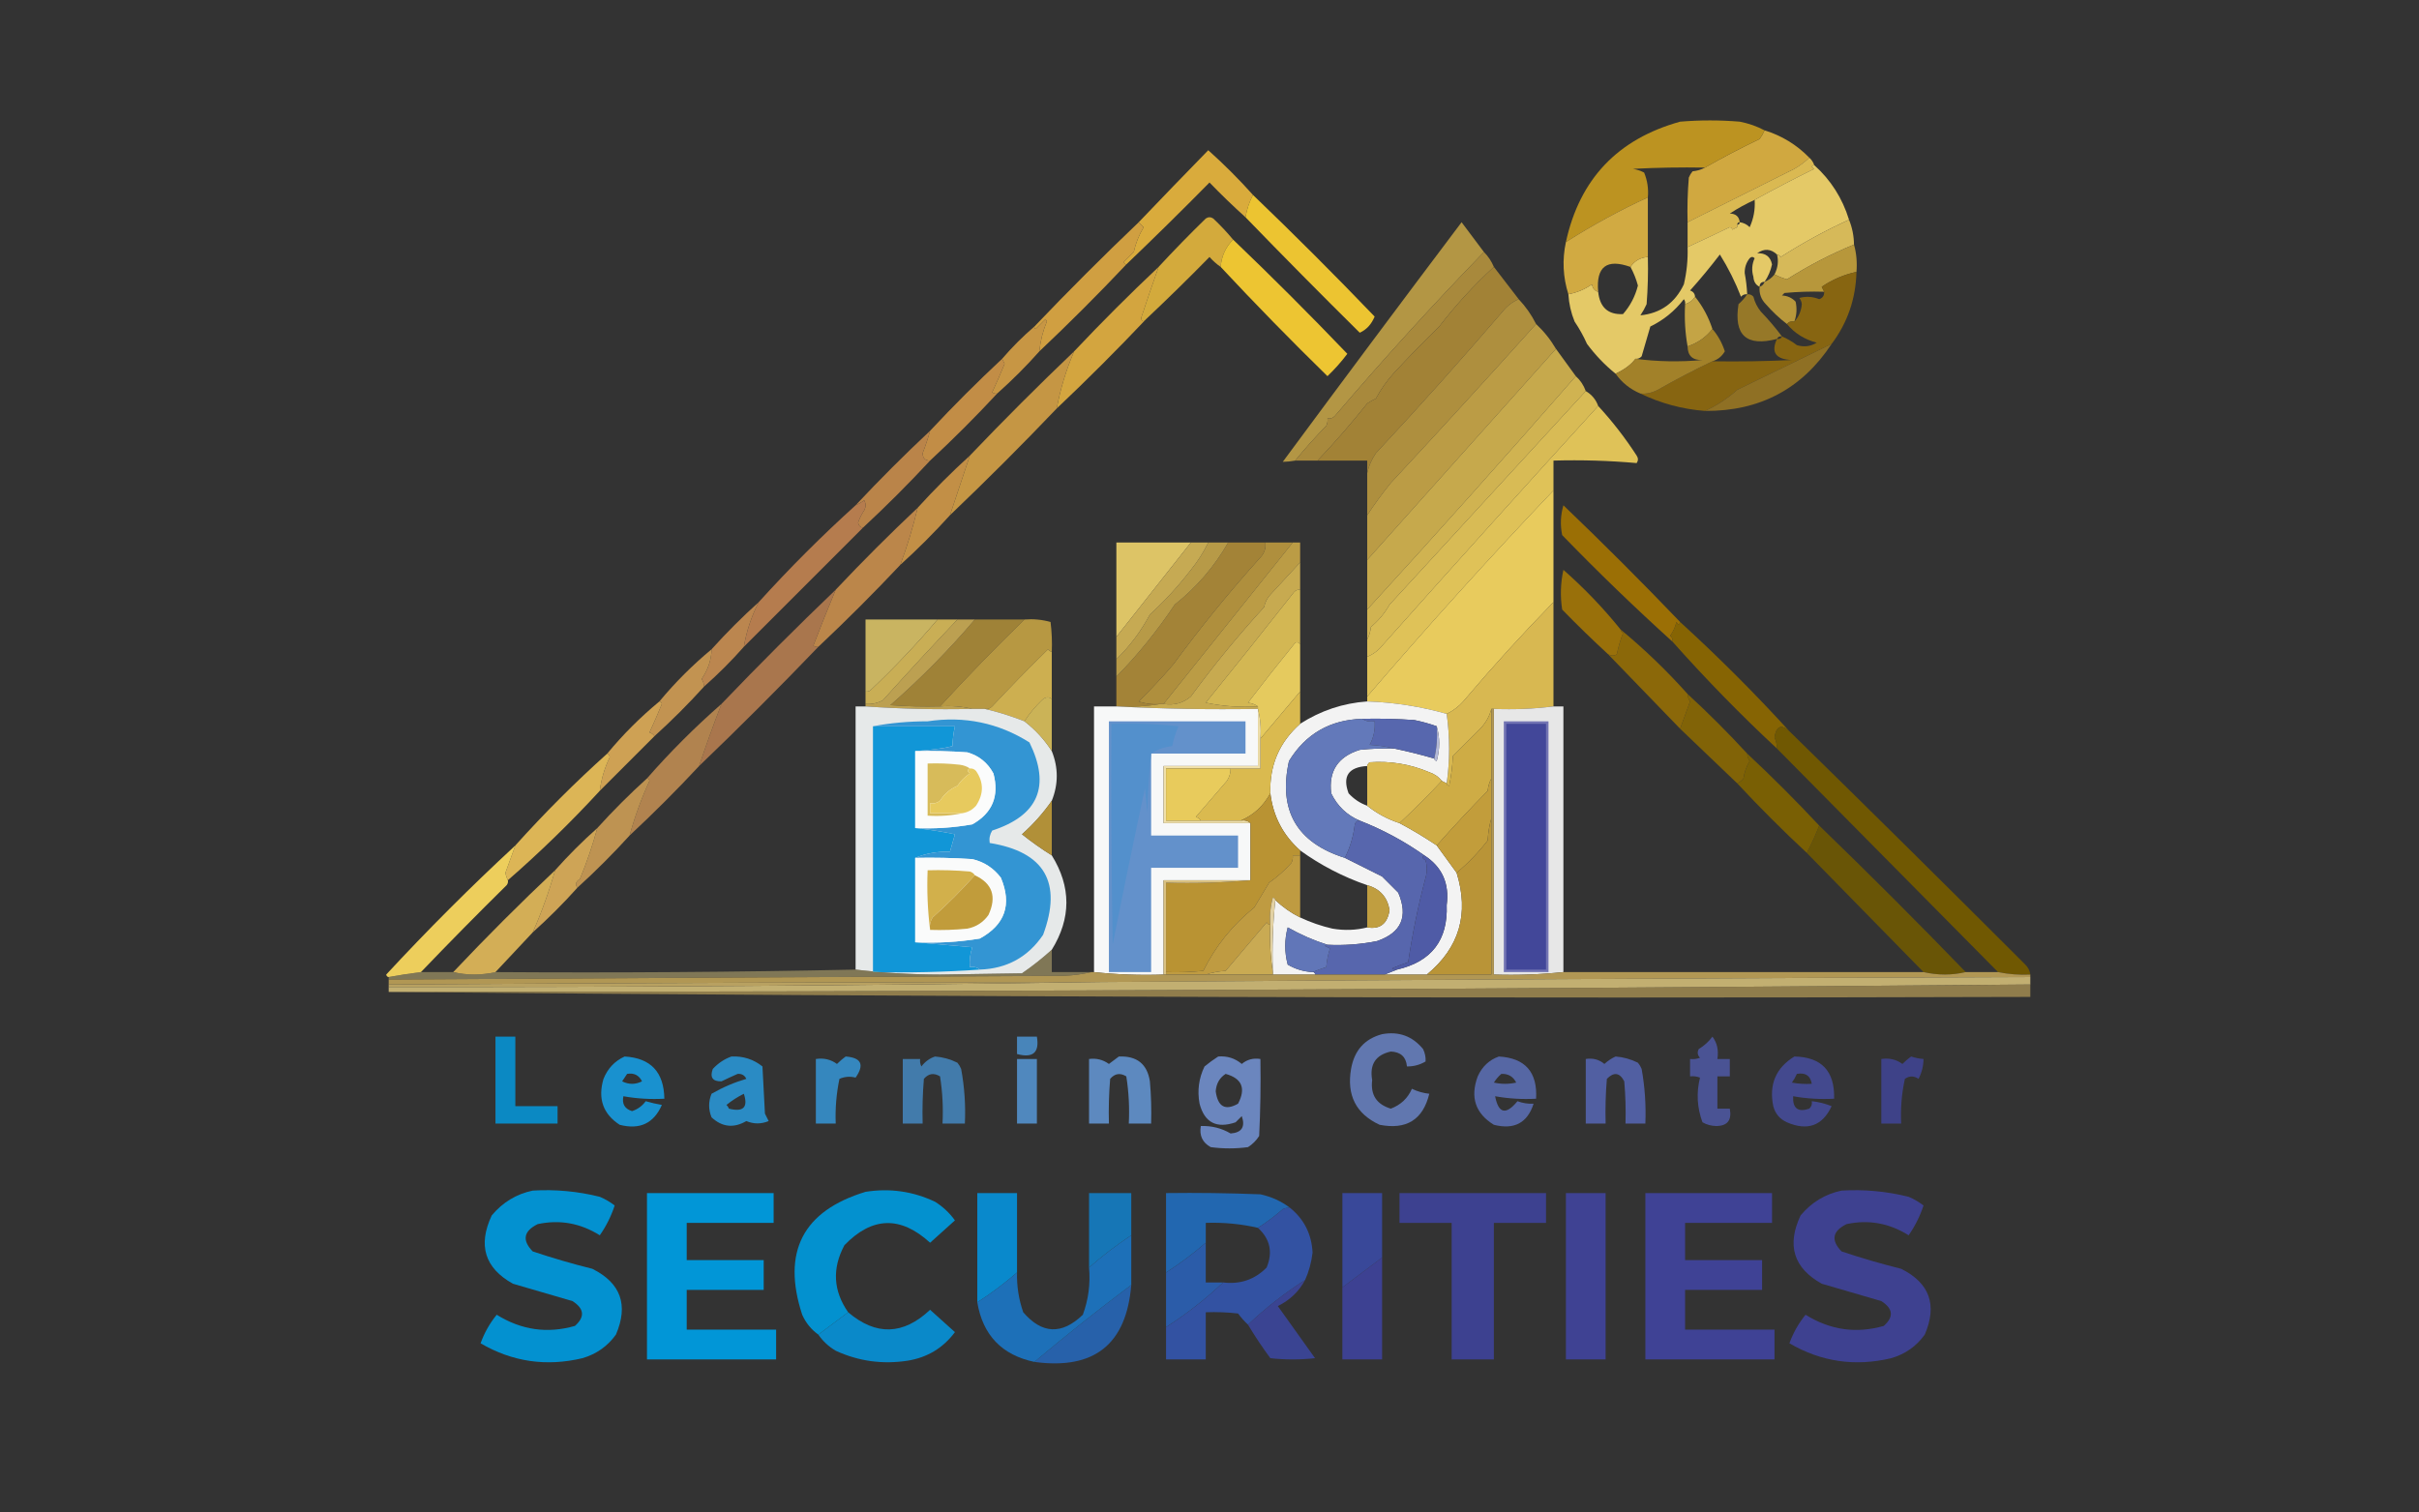 <svg xmlns="http://www.w3.org/2000/svg" xmlns:xlink="http://www.w3.org/1999/xlink" width="974px" height="609px" style="shape-rendering:geometricPrecision; text-rendering:geometricPrecision; image-rendering:optimizeQuality; fill-rule:evenodd; clip-rule:evenodd"><rect width="100%" height="100%" fill="#333333" stroke="none"/><g><path style="opacity:1" fill="#d0a840" d="M 710.5,52.5 C 717.429,54.632 723.429,58.298 728.5,63.5C 726.747,65.222 724.747,66.722 722.5,68C 708.114,75.193 693.78,82.36 679.5,89.5C 679.334,83.491 679.501,77.491 680,71.5C 680.374,70.584 680.874,69.75 681.5,69C 683.382,68.802 685.048,68.302 686.5,67.5C 693.677,63.411 701.011,59.578 708.5,56C 709.305,54.887 709.972,53.721 710.5,52.5 Z"></path></g><g><path style="opacity:0.991" fill="#dcba53" d="M 728.5,63.5 C 729.401,64.29 730.068,65.29 730.5,66.5C 729.262,66.81 729.262,67.31 730.5,68C 722.35,72.009 714.35,76.176 706.5,80.5C 703.033,82.067 699.7,83.9 696.5,86C 698.91,86.057 700.244,87.224 700.5,89.5C 699.833,89.5 699.5,89.833 699.5,90.5C 699.5,90.833 699.5,91.167 699.5,91.5C 698.833,91.833 698.167,92.167 697.5,92.5C 697.44,91.957 697.107,91.624 696.5,91.5C 690.797,94.232 685.13,96.899 679.5,99.5C 679.5,96.167 679.5,92.833 679.5,89.5C 693.78,82.36 708.114,75.193 722.5,68C 724.747,66.722 726.747,65.222 728.5,63.5 Z"></path></g><g><path style="opacity:0.987" fill="#bd9421" d="M 710.5,52.5 C 709.972,53.721 709.305,54.887 708.5,56C 701.011,59.578 693.677,63.411 686.5,67.5C 676.828,67.334 667.161,67.5 657.5,68C 659.101,68.273 660.601,68.773 662,69.5C 663.316,72.688 663.816,76.022 663.5,79.5C 652.102,84.746 641.102,90.746 630.5,97.5C 636.015,72.149 651.348,55.983 676.5,49C 684.5,48.333 692.5,48.333 700.5,49C 704.109,49.701 707.442,50.868 710.5,52.5 Z"></path></g><g><path style="opacity:0.987" fill="#e6ca67" d="M 730.5,66.5 C 737.172,72.5 741.839,79.834 744.5,88.5C 734.928,92.867 725.762,97.867 717,103.5C 716.617,102.944 716.117,102.611 715.5,102.5C 713.004,100.171 710.337,100.004 707.5,102C 710.87,101.837 712.87,103.337 713.5,106.5C 712.943,109.046 711.943,111.379 710.5,113.5C 709.167,113.5 708.5,114.167 708.5,115.5C 706.955,114.77 706.122,113.437 706,111.5C 705.231,108.901 705.398,106.401 706.5,104C 705.833,103.333 705.167,103.333 704.5,104C 703.106,105.739 702.439,107.739 702.5,110C 703.031,112.817 703.364,115.65 703.5,118.5C 702.504,118.414 701.671,118.748 701,119.5C 698.715,113.596 695.881,107.929 692.5,102.5C 688.718,107.454 684.718,112.288 680.5,117C 681.756,117.417 682.423,118.25 682.5,119.5C 681.564,120.974 680.23,121.974 678.5,122.5C 678.631,121.761 678.464,121.094 678,120.5C 674.365,125.233 669.865,128.9 664.5,131.5C 663.335,135.494 662.168,139.494 661,143.5C 660.329,144.252 659.496,144.586 658.5,144.5C 656.812,146.801 654.145,148.801 650.5,150.5C 646.197,147.029 642.364,143.029 639,138.5C 637.601,135.371 635.935,132.371 634,129.5C 632.56,125.959 631.726,122.292 631.5,118.5C 634.979,117.841 638.145,116.508 641,114.5C 641.236,116.119 642.069,117.119 643.5,117.5C 644.149,123.784 647.482,126.784 653.5,126.5C 656.415,123.171 658.415,119.338 659.5,115C 658.786,112.352 657.786,109.852 656.5,107.5C 658.121,105.058 660.454,103.725 663.5,103.5C 663.666,109.842 663.5,116.175 663,122.5C 662.293,124.081 661.46,125.581 660.5,127C 668.628,126.175 674.462,122.008 678,114.5C 679.16,109.566 679.66,104.566 679.5,99.5C 685.13,96.899 690.797,94.232 696.5,91.5C 697.107,91.624 697.44,91.957 697.5,92.5C 697.5,93.167 697.5,93.833 697.5,94.5C 698.906,94.027 699.573,93.027 699.5,91.5C 699.5,91.167 699.5,90.833 699.5,90.5C 700.167,90.5 700.5,90.167 700.5,89.5C 702.044,89.703 703.378,90.37 704.5,91.5C 706.094,88.014 706.76,84.348 706.5,80.5C 714.35,76.176 722.35,72.009 730.5,68C 729.262,67.31 729.262,66.81 730.5,66.5 Z M 699.5,91.5 C 699.573,93.027 698.906,94.027 697.5,94.5C 697.5,93.833 697.5,93.167 697.5,92.5C 698.167,92.167 698.833,91.833 699.5,91.5 Z"></path></g><g><path style="opacity:0.991" fill="#dbac3d" d="M 504.5,78.5 C 503.054,81.254 502.054,84.254 501.5,87.5C 496.535,83.037 491.702,78.37 487,73.5C 475.911,84.757 464.745,95.757 453.5,106.5C 452.957,106.44 452.624,106.107 452.5,105.5C 453.833,104.167 455.167,102.833 456.5,101.5C 457.274,97.951 458.607,94.618 460.5,91.5C 459.757,90.818 459.091,90.151 458.5,89.5C 467.713,79.856 477.046,70.19 486.5,60.5C 492.881,66.215 498.881,72.215 504.5,78.5 Z"></path></g><g><path style="opacity:0.929" fill="#dfb23d" d="M 496.5,96.5 C 493.512,99.481 491.846,103.148 491.5,107.5C 489.871,106.375 488.371,105.041 487,103.5C 478.605,112.063 470.105,120.396 461.5,128.5C 460.35,129.85 459.683,129.684 459.5,128C 461.759,121.124 464.093,114.29 466.5,107.5C 472.631,100.869 478.964,94.368 485.5,88C 486.5,87.333 487.5,87.333 488.5,88C 491.371,90.703 494.038,93.536 496.5,96.5 Z"></path></g><g><path style="opacity:0.999" fill="#ecc431" d="M 504.5,78.5 C 521.173,94.506 537.506,110.839 553.5,127.5C 552.185,130.638 550.185,132.804 547.5,134C 531.965,118.632 516.632,103.132 501.5,87.5C 502.054,84.254 503.054,81.254 504.5,78.5 Z"></path></g><g><path style="opacity:1" fill="#d6b959" d="M 744.5,88.5 C 745.793,91.679 746.46,95.012 746.5,98.5C 737.082,102.375 728.082,107.042 719.5,112.5C 717.664,111.972 715.997,111.306 714.5,110.5C 715.859,107.806 716.192,105.139 715.5,102.5C 716.117,102.611 716.617,102.944 717,103.5C 725.762,97.867 734.928,92.867 744.5,88.5 Z"></path></g><g><path style="opacity:0.997" fill="#b39644" d="M 597.5,101.5 C 576.795,122.871 556.795,144.871 537.5,167.5C 536.675,168.386 535.675,168.719 534.5,168.5C 534.649,169.552 534.483,170.552 534,171.5C 529.589,176.021 525.422,180.687 521.5,185.5C 519.774,185.815 518.107,185.981 516.5,186C 540.412,153.633 564.412,121.466 588.5,89.5C 591.524,93.519 594.524,97.519 597.5,101.5 Z"></path></g><g><path style="opacity:1" fill="#d1aa42" d="M 663.5,79.5 C 663.5,87.5 663.5,95.5 663.5,103.5C 660.454,103.725 658.121,105.058 656.5,107.5C 646.924,104.079 642.591,107.412 643.5,117.5C 642.069,117.119 641.236,116.119 641,114.5C 638.145,116.508 634.979,117.841 631.5,118.5C 629.318,111.612 628.985,104.612 630.5,97.5C 641.102,90.746 652.102,84.746 663.5,79.5 Z"></path></g><g><path style="opacity:0.981" fill="#b9993b" d="M 746.5,98.5 C 747.482,101.962 747.815,105.629 747.5,109.5C 742.439,110.597 737.773,112.597 733.5,115.5C 733.863,116.183 734.196,116.85 734.5,117.5C 729.156,117.334 723.823,117.501 718.5,118C 718.167,118.333 717.833,118.667 717.5,119C 719.727,119.121 721.56,119.954 723,121.5C 723.602,124.221 723.435,126.887 722.5,129.5C 721.209,129.263 720.209,129.596 719.5,130.5C 716.471,128.185 713.638,125.519 711,122.5C 709.097,120.559 708.264,118.226 708.5,115.5C 709.5,115.167 710.167,114.5 710.5,113.5C 712.141,112.853 713.474,111.853 714.5,110.5C 715.997,111.306 717.664,111.972 719.5,112.5C 728.082,107.042 737.082,102.375 746.5,98.5 Z"></path></g><g><path style="opacity:0.997" fill="#a8893c" d="M 597.5,101.5 C 599.218,103.223 600.551,105.223 601.5,107.5C 593.508,114.828 586.175,122.828 579.5,131.5C 573.19,137.644 567.023,143.977 561,150.5C 558.277,153.557 555.944,156.89 554,160.5C 552.795,161.071 551.628,161.738 550.5,162.5C 544.108,170.548 537.441,178.215 530.5,185.5C 527.5,185.5 524.5,185.5 521.5,185.5C 525.422,180.687 529.589,176.021 534,171.5C 534.483,170.552 534.649,169.552 534.5,168.5C 535.675,168.719 536.675,168.386 537.5,167.5C 556.795,144.871 576.795,122.871 597.5,101.5 Z"></path></g><g><path style="opacity:0.994" fill="#d1a042" d="M 458.5,89.5 C 459.091,90.151 459.757,90.818 460.5,91.5C 458.607,94.618 457.274,97.951 456.5,101.5C 455.167,102.833 453.833,104.167 452.5,105.5C 452.624,106.107 452.957,106.44 453.5,106.5C 442.167,118.5 430.5,130.167 418.5,141.5C 418.895,137.368 419.895,133.368 421.5,129.5C 421.333,129.167 421.167,128.833 421,128.5C 419.667,129.833 418.333,131.167 417,132.5C 416.601,132.272 416.435,131.938 416.5,131.5C 430.167,117.167 444.167,103.167 458.5,89.5 Z"></path></g><g><path style="opacity:0.97" fill="#d8a940" d="M 466.5,107.5 C 464.093,114.29 461.759,121.124 459.5,128C 459.683,129.684 460.35,129.85 461.5,128.5C 449.854,140.812 437.854,152.812 425.5,164.5C 426.994,156.529 429.327,148.863 432.5,141.5C 443.5,129.833 454.833,118.5 466.5,107.5 Z"></path></g><g><path style="opacity:0.996" fill="#a38337" d="M 601.5,107.5 C 604.802,111.809 608.136,116.143 611.5,120.5C 608.937,121.592 606.77,123.258 605,125.5C 588.128,145.143 571.128,164.143 554,182.5C 552.281,185.025 551.114,187.692 550.5,190.5C 550.5,188.833 550.5,187.167 550.5,185.5C 543.833,185.5 537.167,185.5 530.5,185.5C 537.441,178.215 544.108,170.548 550.5,162.5C 551.628,161.738 552.795,161.071 554,160.5C 555.944,156.89 558.277,153.557 561,150.5C 567.023,143.977 573.19,137.644 579.5,131.5C 586.175,122.828 593.508,114.828 601.5,107.5 Z"></path></g><g><path style="opacity:0.995" fill="#eec633" d="M 496.5,96.5 C 512.129,111.462 527.462,126.796 542.5,142.5C 540.058,145.729 537.392,148.729 534.5,151.5C 519.81,137.144 505.477,122.477 491.5,107.5C 491.846,103.148 493.512,99.481 496.5,96.5 Z"></path></g><g><path style="opacity:0.988" fill="#af903e" d="M 611.5,120.5 C 614.323,123.475 616.656,126.808 618.5,130.5C 599.32,151.86 579.82,173.193 560,194.5C 556.555,198.756 553.388,203.09 550.5,207.5C 550.5,201.833 550.5,196.167 550.5,190.5C 551.114,187.692 552.281,185.025 554,182.5C 571.128,164.143 588.128,145.143 605,125.5C 606.77,123.258 608.937,121.592 611.5,120.5 Z"></path></g><g><path style="opacity:0.99" fill="#c99745" d="M 418.5,141.5 C 413.194,147.473 407.527,153.14 401.5,158.5C 400.761,158.631 400.094,158.464 399.5,158C 401.26,154.225 402.927,150.392 404.5,146.5C 404.137,145.817 403.804,145.15 403.5,144.5C 407.548,139.785 411.881,135.452 416.5,131.5C 416.435,131.938 416.601,132.272 417,132.5C 418.333,131.167 419.667,129.833 421,128.5C 421.167,128.833 421.333,129.167 421.5,129.5C 419.895,133.368 418.895,137.368 418.5,141.5 Z"></path></g><g><path style="opacity:0.854" fill="#a78427" d="M 703.5,118.5 C 704.496,118.414 705.329,118.748 706,119.5C 706.561,121.725 707.561,123.725 709,125.5C 712.086,128.71 714.92,132.043 717.5,135.5C 716.508,135.328 715.842,135.662 715.5,136.5C 703.202,139.702 698.036,135.035 700,122.5C 701.376,121.295 702.542,119.962 703.5,118.5 Z"></path></g><g><path style="opacity:1" fill="#c4a445" d="M 682.5,119.5 C 685.593,123.347 687.926,127.68 689.5,132.5C 686.913,135.802 683.58,138.136 679.5,139.5C 678.511,134.025 678.178,128.358 678.5,122.5C 680.23,121.974 681.564,120.974 682.5,119.5 Z"></path></g><g><path style="opacity:0.988" fill="#bc9d45" d="M 618.5,130.5 C 621.636,133.429 624.303,136.762 626.5,140.5C 601.26,168.75 575.927,197.083 550.5,225.5C 550.5,219.5 550.5,213.5 550.5,207.5C 553.388,203.09 556.555,198.756 560,194.5C 579.82,173.193 599.32,151.86 618.5,130.5 Z"></path></g><g><path style="opacity:0.931" fill="#8e690f" d="M 747.5,109.5 C 747.213,120.369 743.879,130.035 737.5,138.5C 724.902,144.663 712.236,150.83 699.5,157C 695.465,160.581 691.131,163.415 686.5,165.5C 677.379,164.792 668.712,162.459 660.5,158.5C 662.785,158.725 665.118,158.225 667.5,157C 674.703,152.899 682.036,149.066 689.5,145.5C 700.172,145.667 710.839,145.5 721.5,145C 714.981,144.716 712.981,141.883 715.5,136.5C 716.492,136.672 717.158,136.338 717.5,135.5C 719.609,136.391 721.609,137.558 723.5,139C 726.379,139.874 729.045,139.54 731.5,138C 726.634,136.741 722.634,134.241 719.5,130.5C 720.209,129.596 721.209,129.263 722.5,129.5C 724.239,127.625 725.239,125.292 725.5,122.5C 725.392,121.558 725.059,120.725 724.5,120C 727.23,119.272 729.897,119.438 732.5,120.5C 733.919,119.995 734.585,118.995 734.5,117.5C 734.196,116.85 733.863,116.183 733.5,115.5C 737.773,112.597 742.439,110.597 747.5,109.5 Z"></path></g><g><path style="opacity:0.942" fill="#a98629" d="M 689.5,132.5 C 691.713,135.082 693.38,138.082 694.5,141.5C 693.293,143.541 691.626,144.874 689.5,145.5C 682.036,149.066 674.703,152.899 667.5,157C 665.118,158.225 662.785,158.725 660.5,158.5C 656.397,156.784 653.064,154.117 650.5,150.5C 654.145,148.801 656.812,146.801 658.5,144.5C 667.324,145.657 676.324,145.824 685.5,145C 681.534,145.143 679.534,143.309 679.5,139.5C 683.58,138.136 686.913,135.802 689.5,132.5 Z"></path></g><g><path style="opacity:0.986" fill="#c8aa4c" d="M 626.5,140.5 C 629.106,144.122 631.772,147.788 634.5,151.5C 606.917,183.09 578.917,214.423 550.5,245.5C 550.5,238.833 550.5,232.167 550.5,225.5C 575.927,197.083 601.26,168.75 626.5,140.5 Z"></path></g><g><path style="opacity:0.907" fill="#987623" d="M 737.5,138.5 C 725.545,156.648 708.545,165.648 686.5,165.5C 691.131,163.415 695.465,160.581 699.5,157C 712.236,150.83 724.902,144.663 737.5,138.5 Z"></path></g><g><path style="opacity:0.999" fill="#d0b351" d="M 634.5,151.5 C 636.326,153.147 637.66,155.147 638.5,157.5C 612.143,186.188 585.81,214.855 559.5,243.5C 557.565,246.938 555.065,249.938 552,252.5C 551.802,254.382 551.302,256.048 550.5,257.5C 550.5,253.5 550.5,249.5 550.5,245.5C 578.917,214.423 606.917,183.09 634.5,151.5 Z"></path></g><g><path style="opacity:0.991" fill="#c38e47" d="M 403.5,144.5 C 403.804,145.15 404.137,145.817 404.5,146.5C 402.927,150.392 401.26,154.225 399.5,158C 400.094,158.464 400.761,158.631 401.5,158.5C 392.86,167.806 383.86,176.806 374.5,185.5C 372.516,185.516 371.516,184.516 371.5,182.5C 372.658,179.524 373.658,176.524 374.5,173.5C 383.887,163.446 393.554,153.779 403.5,144.5 Z"></path></g><g><path style="opacity:0.999" fill="#d8bb55" d="M 638.5,157.5 C 640.914,158.911 642.581,160.911 643.5,163.5C 614.445,195.384 585.612,227.384 557,259.5C 555.223,261.79 553.056,263.457 550.5,264.5C 550.5,262.167 550.5,259.833 550.5,257.5C 551.302,256.048 551.802,254.382 552,252.5C 555.065,249.938 557.565,246.938 559.5,243.5C 585.81,214.855 612.143,186.188 638.5,157.5 Z"></path></g><g><path style="opacity:0.946" fill="#cd9b45" d="M 432.5,141.5 C 429.327,148.863 426.994,156.529 425.5,164.5C 411.5,179.167 397.167,193.5 382.5,207.5C 385.133,199.55 387.799,191.55 390.5,183.5C 404.14,169.194 418.14,155.194 432.5,141.5 Z"></path></g><g><path style="opacity:0.99" fill="#bc854a" d="M 374.5,173.5 C 373.658,176.524 372.658,179.524 371.5,182.5C 371.516,184.516 372.516,185.516 374.5,185.5C 365.833,194.833 356.833,203.833 347.5,212.5C 346.414,212.38 345.747,211.713 345.5,210.5C 346.091,208.734 346.924,207.067 348,205.5C 348.667,204.167 348.667,202.833 348,201.5C 346.887,202.305 345.721,202.972 344.5,203.5C 354.14,193.194 364.14,183.194 374.5,173.5 Z"></path></g><g><path style="opacity:0.97" fill="#c79247" d="M 390.5,183.5 C 387.799,191.55 385.133,199.55 382.5,207.5C 376.14,214.527 369.473,221.194 362.5,227.5C 365.296,219.983 367.63,212.317 369.5,204.5C 376.167,197.167 383.167,190.167 390.5,183.5 Z"></path></g><g><path style="opacity:0.992" fill="#e0c359" d="M 643.5,163.5 C 649.244,169.741 654.411,176.408 659,183.5C 659.667,184.5 659.667,185.5 659,186.5C 647.915,185.513 636.748,185.179 625.5,185.5C 625.5,189.5 625.5,193.5 625.5,197.5C 599.789,224.543 574.789,252.21 550.5,280.5C 550.5,275.167 550.5,269.833 550.5,264.5C 553.056,263.457 555.223,261.79 557,259.5C 585.612,227.384 614.445,195.384 643.5,163.5 Z"></path></g><g><path style="opacity:0.989" fill="#eacd5e" d="M 625.5,197.5 C 625.5,212.5 625.5,227.5 625.5,242.5C 613.207,255.089 601.374,268.089 590,281.5C 587.894,284.118 585.394,286.118 582.5,287.5C 572.003,284.528 561.336,282.861 550.5,282.5C 550.5,281.833 550.5,281.167 550.5,280.5C 574.789,252.21 599.789,224.543 625.5,197.5 Z"></path></g><g><path style="opacity:0.975" fill="#e1c868" d="M 479.5,218.5 C 469.509,231.136 459.509,243.803 449.5,256.5C 449.5,243.833 449.5,231.167 449.5,218.5C 459.5,218.5 469.5,218.5 479.5,218.5 Z"></path></g><g><path style="opacity:0.994" fill="#a48438" d="M 494.5,218.5 C 499.5,218.5 504.5,218.5 509.5,218.5C 509.753,220.827 509.086,222.827 507.5,224.5C 495.136,238.204 483.47,252.537 472.5,267.5C 468.065,272.691 463.399,277.691 458.5,282.5C 461.428,283.484 464.428,283.817 467.5,283.5C 461.69,284.49 455.69,284.823 449.5,284.5C 449.5,280.5 449.5,276.5 449.5,272.5C 458.227,263.601 466.06,253.935 473,243.5C 481.812,236.526 488.979,228.192 494.5,218.5 Z"></path></g><g><path style="opacity:0.994" fill="#b0903e" d="M 509.5,218.5 C 513.167,218.5 516.833,218.5 520.5,218.5C 503.167,240.167 485.833,261.833 468.5,283.5C 468.167,283.5 467.833,283.5 467.5,283.5C 464.428,283.817 461.428,283.484 458.5,282.5C 463.399,277.691 468.065,272.691 472.5,267.5C 483.47,252.537 495.136,238.204 507.5,224.5C 509.086,222.827 509.753,220.827 509.5,218.5 Z"></path></g><g><path style="opacity:0.988" fill="#bc9d45" d="M 520.5,218.5 C 521.5,218.5 522.5,218.5 523.5,218.5C 523.5,221.167 523.5,223.833 523.5,226.5C 519.873,230.398 515.873,234.731 511.5,239.5C 510.194,240.912 509.36,242.579 509,244.5C 498.557,255.901 488.724,267.901 479.5,280.5C 476.387,283.192 472.721,284.192 468.5,283.5C 485.833,261.833 503.167,240.167 520.5,218.5 Z"></path></g><g><path style="opacity:0.975" fill="#bf884b" d="M 369.5,204.5 C 367.63,212.317 365.296,219.983 362.5,227.5C 351.806,238.86 340.806,249.86 329.5,260.5C 328.761,260.631 328.094,260.464 327.5,260C 330.413,252.419 333.413,244.919 336.5,237.5C 347.15,226.183 358.15,215.183 369.5,204.5 Z"></path></g><g><path style="opacity:0.997" fill="#b57c4e" d="M 347.5,212.5 C 331.5,228.5 315.5,244.5 299.5,260.5C 300.59,254.114 302.59,248.114 305.5,242.5C 317.876,228.825 330.876,215.825 344.5,203.5C 345.721,202.972 346.887,202.305 348,201.5C 348.667,202.833 348.667,204.167 348,205.5C 346.924,207.067 346.091,208.734 345.5,210.5C 345.747,211.713 346.414,212.38 347.5,212.5 Z"></path></g><g><path style="opacity:0.983" fill="#c9ac51" d="M 523.5,226.5 C 523.5,230.167 523.5,233.833 523.5,237.5C 522.504,237.414 521.671,237.748 521,238.5C 509.287,253.425 497.454,268.258 485.5,283C 492.323,284.46 499.323,284.96 506.5,284.5C 506.5,284.833 506.5,285.167 506.5,285.5C 487.326,285.83 468.326,285.497 449.5,284.5C 455.69,284.823 461.69,284.49 467.5,283.5C 467.833,283.5 468.167,283.5 468.5,283.5C 472.721,284.192 476.387,283.192 479.5,280.5C 488.724,267.901 498.557,255.901 509,244.5C 509.36,242.579 510.194,240.912 511.5,239.5C 515.873,234.731 519.873,230.398 523.5,226.5 Z"></path></g><g><path style="opacity:1" fill="#b79a47" d="M 486.5,218.5 C 489.167,218.5 491.833,218.5 494.5,218.5C 488.979,228.192 481.812,236.526 473,243.5C 466.06,253.935 458.227,263.601 449.5,272.5C 449.5,270.167 449.5,267.833 449.5,265.5C 454.903,260.252 459.403,254.252 463,247.5C 469.053,241.95 474.553,235.95 479.5,229.5C 482.281,226.066 484.614,222.399 486.5,218.5 Z"></path></g><g><path style="opacity:0.991" fill="#9c7006" d="M 676.5,250.5 C 676.19,251.738 675.69,251.738 675,250.5C 674.55,252.519 673.717,254.352 672.5,256C 673.252,256.671 673.586,257.504 673.5,258.5C 658.244,244.711 643.411,230.378 629,215.5C 628.173,211.459 628.34,207.459 629.5,203.5C 645.494,218.827 661.161,234.494 676.5,250.5 Z"></path></g><g><path style="opacity:0.928" fill="#a07407" d="M 652.5,253.5 C 652.611,254.117 652.944,254.617 653.5,255C 652.44,257.737 651.606,260.57 651,263.5C 650.014,264.171 648.847,264.171 647.5,263.5C 641.175,257.675 635.009,251.675 629,245.5C 628.171,240.136 628.337,234.802 629.5,229.5C 637.939,236.935 645.605,244.935 652.5,253.5 Z"></path></g><g><path style="opacity:0.985" fill="#daba51" d="M 625.5,242.5 C 625.5,256.5 625.5,270.5 625.5,284.5C 617.684,285.492 609.684,285.826 601.5,285.5C 601.167,285.5 600.833,285.5 600.5,285.5C 599.742,288.464 598.242,291.13 596,293.5C 592.333,297.167 588.667,300.833 585,304.5C 584.827,308.541 584.327,312.541 583.5,316.5C 582.893,316.376 582.56,316.043 582.5,315.5C 583.816,306.265 583.816,296.932 582.5,287.5C 585.394,286.118 587.894,284.118 590,281.5C 601.374,268.089 613.207,255.089 625.5,242.5 Z"></path></g><g><path style="opacity:1" fill="#c6aa53" d="M 479.5,218.5 C 481.833,218.5 484.167,218.5 486.5,218.5C 484.614,222.399 482.281,226.066 479.5,229.5C 474.553,235.95 469.053,241.95 463,247.5C 459.403,254.252 454.903,260.252 449.5,265.5C 449.5,262.5 449.5,259.5 449.5,256.5C 459.509,243.803 469.509,231.136 479.5,218.5 Z"></path></g><g><path style="opacity:0.982" fill="#d6b954" d="M 523.5,237.5 C 523.5,244.833 523.5,252.167 523.5,259.5C 522.603,258.402 521.77,258.402 521,259.5C 514.713,267.243 508.546,275.076 502.5,283C 504.058,283.21 505.391,283.71 506.5,284.5C 499.323,284.96 492.323,284.46 485.5,283C 497.454,268.258 509.287,253.425 521,238.5C 521.671,237.748 522.504,237.414 523.5,237.5 Z"></path></g><g><path style="opacity:0.857" fill="#e2ca69" d="M 377.5,249.5 C 369.091,259.413 360.091,268.913 350.5,278C 349.906,278.464 349.239,278.631 348.5,278.5C 348.5,268.833 348.5,259.167 348.5,249.5C 358.167,249.5 367.833,249.5 377.5,249.5 Z"></path></g><g><path style="opacity:0.959" fill="#a48538" d="M 392.5,249.5 C 399.167,249.5 405.833,249.5 412.5,249.5C 400.804,260.862 389.47,272.529 378.5,284.5C 371.825,284.666 365.158,284.5 358.5,284C 370.78,273.221 382.114,261.721 392.5,249.5 Z"></path></g><g><path style="opacity:0.98" fill="#b99a43" d="M 412.5,249.5 C 416.106,249.211 419.606,249.544 423,250.5C 423.499,254.486 423.666,258.486 423.5,262.5C 422.883,262.389 422.383,262.056 422,261.5C 414.335,268.998 406.835,276.665 399.5,284.5C 398.675,285.386 397.675,285.719 396.5,285.5C 394.833,285.5 393.167,285.5 391.5,285.5C 387.366,284.515 383.032,284.182 378.5,284.5C 389.47,272.529 400.804,260.862 412.5,249.5 Z"></path></g><g><path style="opacity:0.993" fill="#bc8750" d="M 305.5,242.5 C 302.59,248.114 300.59,254.114 299.5,260.5C 294.527,266.14 289.194,271.473 283.5,276.5C 283.461,275.417 283.127,274.417 282.5,273.5C 285.115,269.627 286.448,265.627 286.5,261.5C 292.527,254.806 298.86,248.473 305.5,242.5 Z"></path></g><g><path style="opacity:1" fill="#bca051" d="M 385.5,249.5 C 387.833,249.5 390.167,249.5 392.5,249.5C 382.114,261.721 370.78,273.221 358.5,284C 365.158,284.5 371.825,284.666 378.5,284.5C 383.032,284.182 387.366,284.515 391.5,285.5C 376.99,285.829 362.657,285.496 348.5,284.5C 348.5,284.167 348.5,283.833 348.5,283.5C 350.989,283.702 353.323,283.202 355.5,282C 365.407,270.966 375.407,260.133 385.5,249.5 Z"></path></g><g><path style="opacity:0.902" fill="#b67d50" d="M 336.5,237.5 C 333.413,244.919 330.413,252.419 327.5,260C 328.094,260.464 328.761,260.631 329.5,260.5C 313.806,276.86 297.806,292.86 281.5,308.5C 284.303,300.09 287.303,291.757 290.5,283.5C 305.554,267.779 320.887,252.446 336.5,237.5 Z"></path></g><g><path style="opacity:0.984" fill="#cfb150" d="M 423.5,262.5 C 423.5,268.833 423.5,275.167 423.5,281.5C 422.211,280.499 420.878,280.666 419.5,282C 416.8,284.588 414.467,287.421 412.5,290.5C 407.192,288.395 401.859,286.728 396.5,285.5C 397.675,285.719 398.675,285.386 399.5,284.5C 406.835,276.665 414.335,268.998 422,261.5C 422.383,262.056 422.883,262.389 423.5,262.5 Z"></path></g><g><path style="opacity:1" fill="#c9ae55" d="M 377.5,249.5 C 380.167,249.5 382.833,249.5 385.5,249.5C 375.407,260.133 365.407,270.966 355.5,282C 353.323,283.202 350.989,283.702 348.5,283.5C 348.5,281.833 348.5,280.167 348.5,278.5C 349.239,278.631 349.906,278.464 350.5,278C 360.091,268.913 369.091,259.413 377.5,249.5 Z"></path></g><g><path style="opacity:0.968" fill="#eace5f" d="M 523.5,259.5 C 523.5,265.833 523.5,272.167 523.5,278.5C 518.167,284.833 512.833,291.167 507.5,297.5C 507.817,293.298 507.483,289.298 506.5,285.5C 506.5,285.167 506.5,284.833 506.5,284.5C 505.391,283.71 504.058,283.21 502.5,283C 508.546,275.076 514.713,267.243 521,259.5C 521.77,258.402 522.603,258.402 523.5,259.5 Z"></path></g><g><path style="opacity:0.905" fill="#946d05" d="M 652.5,253.5 C 662.113,261.445 671.113,270.111 679.5,279.5C 679.539,280.583 679.873,281.583 680.5,282.5C 679.139,286.181 677.805,289.848 676.5,293.5C 666.833,283.5 657.167,273.5 647.5,263.5C 648.847,264.171 650.014,264.171 651,263.5C 651.606,260.57 652.44,257.737 653.5,255C 652.944,254.617 652.611,254.117 652.5,253.5 Z"></path></g><g><path style="opacity:0.99" fill="#876504" d="M 676.5,250.5 C 691.881,264.548 706.548,279.215 720.5,294.5C 717.227,291.548 715.227,292.381 714.5,297C 715.148,298.44 715.481,299.94 715.5,301.5C 700.819,287.819 686.819,273.486 673.5,258.5C 673.586,257.504 673.252,256.671 672.5,256C 673.717,254.352 674.55,252.519 675,250.5C 675.69,251.738 676.19,251.738 676.5,250.5 Z"></path></g><g><path style="opacity:0.991" fill="#c49452" d="M 286.5,261.5 C 286.448,265.627 285.115,269.627 282.5,273.5C 283.127,274.417 283.461,275.417 283.5,276.5C 277.194,283.473 270.527,290.14 263.5,296.5C 263.082,295.778 262.416,295.278 261.5,295C 263.26,291.225 264.927,287.392 266.5,283.5C 266.376,282.893 266.043,282.56 265.5,282.5C 271.876,274.825 278.876,267.825 286.5,261.5 Z"></path></g><g><path style="opacity:0.975" fill="#f8f8f8" d="M 550.5,282.5 C 561.336,282.861 572.003,284.528 582.5,287.5C 583.816,296.932 583.816,306.265 582.5,315.5C 581.833,315.167 581.167,314.833 580.5,314.5C 579.251,312.864 577.584,311.697 575.5,311C 567.789,307.736 559.789,306.403 551.5,307C 550.944,307.383 550.611,307.883 550.5,308.5C 542.955,308.952 540.455,312.619 543,319.5C 545.099,321.797 547.599,323.464 550.5,324.5C 554.382,327.609 558.716,329.942 563.5,331.5C 568.666,334.248 573.666,337.248 578.5,340.5C 581.199,344.19 583.865,347.857 586.5,351.5C 591.627,368.016 587.627,381.683 574.5,392.5C 568.833,392.5 563.167,392.5 557.5,392.5C 559.167,391.833 560.833,391.167 562.5,390.5C 576.38,387.296 583.047,378.629 582.5,364.5C 583.655,355.794 580.655,349.128 573.5,344.5C 565.479,338.82 556.812,334.153 547.5,330.5C 542.329,328.314 538.495,324.647 536,319.5C 534.898,310.56 538.731,304.727 547.5,302C 552.155,301.501 556.821,301.334 561.5,301.5C 566.882,302.627 572.215,303.96 577.5,305.5C 577.56,306.043 577.893,306.376 578.5,306.5C 579.812,301.682 579.812,297.015 578.5,292.5C 575.678,291.493 572.678,290.66 569.5,290C 562.508,289.5 555.508,289.334 548.5,289.5C 535.541,289.892 525.708,295.558 519,306.5C 514.614,326.398 522.114,339.398 541.5,345.5C 546.408,347.954 551.408,350.454 556.5,353C 558.667,355.167 560.833,357.333 563,359.5C 567.101,369.124 564.268,375.624 554.5,379C 547.908,380.329 541.241,380.829 534.5,380.5C 529.047,378.781 523.714,376.448 518.5,373.5C 517.167,378.5 517.167,383.5 518.5,388.5C 521.603,390.312 524.936,391.312 528.5,391.5C 529.167,391.5 529.5,391.833 529.5,392.5C 523.833,392.5 518.167,392.5 512.5,392.5C 512.5,392.167 512.5,391.833 512.5,391.5C 512.173,381.652 512.506,371.986 513.5,362.5C 516.475,365.323 519.808,367.656 523.5,369.5C 527.644,371.455 531.978,372.955 536.5,374C 541.352,374.815 546.019,374.648 550.5,373.5C 555.657,374.377 558.657,372.044 559.5,366.5C 558.589,361.257 555.589,357.924 550.5,356.5C 540.772,353.137 531.772,348.47 523.5,342.5C 516.609,336.387 512.609,328.72 511.5,319.5C 511.13,308.245 515.13,298.912 523.5,291.5C 531.801,286.18 540.801,283.18 550.5,282.5 Z"></path></g><g><path style="opacity:0.909" fill="#f7fafa" d="M 348.5,284.5 C 362.657,285.496 376.99,285.829 391.5,285.5C 393.167,285.5 394.833,285.5 396.5,285.5C 401.859,286.728 407.192,288.395 412.5,290.5C 416.876,293.874 420.542,297.874 423.5,302.5C 426.167,309.167 426.167,315.833 423.5,322.5C 420.079,327.426 416.079,331.926 411.5,336C 415.383,339.098 419.383,341.932 423.5,344.5C 431.337,357.151 431.337,369.818 423.5,382.5C 419.782,385.879 415.782,389.046 411.5,392C 400.5,392.167 389.5,392.333 378.5,392.5C 366.941,392.478 355.608,391.812 344.5,390.5C 344.5,355.167 344.5,319.833 344.5,284.5C 345.833,284.5 347.167,284.5 348.5,284.5 Z"></path></g><g><path style="opacity:0.977" fill="#fbfcfc" d="M 449.5,284.5 C 468.326,285.497 487.326,285.83 506.5,285.5C 506.5,293.167 506.5,300.833 506.5,308.5C 493.833,308.5 481.167,308.5 468.5,308.5C 468.5,316.167 468.5,323.833 468.5,331.5C 480.167,331.5 491.833,331.5 503.5,331.5C 503.5,339.167 503.5,346.833 503.5,354.5C 491.833,354.5 480.167,354.5 468.5,354.5C 468.5,367.167 468.5,379.833 468.5,392.5C 458.985,392.827 449.652,392.494 440.5,391.5C 440.5,355.833 440.5,320.167 440.5,284.5C 443.5,284.5 446.5,284.5 449.5,284.5 Z"></path></g><g><path style="opacity:0.897" fill="#fcfcfc" d="M 625.5,284.5 C 626.833,284.5 628.167,284.5 629.5,284.5C 629.5,320.167 629.5,355.833 629.5,391.5C 620.25,392.472 610.917,392.805 601.5,392.5C 601.5,356.833 601.5,321.167 601.5,285.5C 609.684,285.826 617.684,285.492 625.5,284.5 Z"></path></g><g><path style="opacity:0.838" fill="#e8cc5e" d="M 423.5,281.5 C 423.5,288.5 423.5,295.5 423.5,302.5C 420.542,297.874 416.876,293.874 412.5,290.5C 414.467,287.421 416.8,284.588 419.5,282C 420.878,280.666 422.211,280.499 423.5,281.5 Z"></path></g><g><path style="opacity:1" fill="#5767ae" d="M 548.5,289.5 C 555.508,289.334 562.508,289.5 569.5,290C 572.678,290.66 575.678,291.493 578.5,292.5C 578.818,297.032 578.485,301.366 577.5,305.5C 572.215,303.96 566.882,302.627 561.5,301.5C 558.359,300.679 555.025,300.179 551.5,300C 553.076,297.049 553.743,293.883 553.5,290.5C 551.585,290.784 549.919,290.451 548.5,289.5 Z"></path></g><g><path style="opacity:1" fill="#1196d7" d="M 351.5,292.5 C 362.5,292.5 373.5,292.5 384.5,292.5C 383.908,295.127 383.575,297.794 383.5,300.5C 380.391,301.33 375.391,301.996 368.5,302.5C 368.5,312.833 368.5,323.167 368.5,333.5C 373.826,334.048 379.159,334.882 384.5,336C 383.833,338.333 383.167,340.667 382.5,343C 377.394,342.886 372.727,343.72 368.5,345.5C 368.5,356.833 368.5,368.167 368.5,379.5C 376.01,380.167 383.677,380.833 391.5,381.5C 390.607,384.084 390.274,386.751 390.5,389.5C 392.099,389.232 393.432,389.566 394.5,390.5C 380.343,391.496 366.01,391.829 351.5,391.5C 351.5,358.5 351.5,325.5 351.5,292.5 Z"></path></g><g><path style="opacity:1" fill="#6379ba" d="M 548.5,289.5 C 549.919,290.451 551.585,290.784 553.5,290.5C 553.743,293.883 553.076,297.049 551.5,300C 555.025,300.179 558.359,300.679 561.5,301.5C 556.821,301.334 552.155,301.501 547.5,302C 538.731,304.727 534.898,310.56 536,319.5C 538.495,324.647 542.329,328.314 547.5,330.5C 546.503,330.47 545.836,330.97 545.5,332C 544.959,336.771 543.626,341.271 541.5,345.5C 522.114,339.398 514.614,326.398 519,306.5C 525.708,295.558 535.541,289.892 548.5,289.5 Z"></path></g><g><path style="opacity:0.922" fill="#886704" d="M 679.5,279.5 C 687.887,287.221 695.887,295.221 703.5,303.5C 703.539,304.583 703.873,305.583 704.5,306.5C 703.208,308.667 702.375,311 702,313.5C 701.292,314.381 700.458,315.047 699.5,315.5C 691.807,308.139 684.14,300.806 676.5,293.5C 677.805,289.848 679.139,286.181 680.5,282.5C 679.873,281.583 679.539,280.583 679.5,279.5 Z"></path></g><g><path style="opacity:1" fill="#b2b8d8" d="M 578.5,292.5 C 579.812,297.015 579.812,301.682 578.5,306.5C 577.893,306.376 577.56,306.043 577.5,305.5C 578.485,301.366 578.818,297.032 578.5,292.5 Z"></path></g><g><path style="opacity:1" fill="#3395d3" d="M 394.5,390.5 C 393.432,389.566 392.099,389.232 390.5,389.5C 390.274,386.751 390.607,384.084 391.5,381.5C 383.677,380.833 376.01,380.167 368.5,379.5C 377.25,379.91 385.916,379.41 394.5,378C 404.689,372.435 407.522,364.269 403,353.5C 400.072,349.619 396.239,347.119 391.5,346C 383.841,345.5 376.174,345.334 368.5,345.5C 372.727,343.72 377.394,342.886 382.5,343C 383.167,340.667 383.833,338.333 384.5,336C 379.159,334.882 373.826,334.048 368.5,333.5C 376.238,333.856 383.905,333.356 391.5,332C 399.579,327.446 402.413,320.613 400,311.5C 397.685,307.183 394.185,304.35 389.5,303C 382.508,302.5 375.508,302.334 368.5,302.5C 375.391,301.996 380.391,301.33 383.5,300.5C 383.575,297.794 383.908,295.127 384.5,292.5C 373.5,292.5 362.5,292.5 351.5,292.5C 358.468,291.169 365.802,290.503 373.5,290.5C 388.348,288.292 402.015,291.125 414.5,299C 423.116,316.601 418.116,328.434 399.5,334.5C 398.548,336.045 398.215,337.712 398.5,339.5C 420.634,343.099 427.801,355.432 420,376.5C 413.918,385.46 405.418,390.126 394.5,390.5 Z"></path></g><g><path style="opacity:1" fill="#ceac45" d="M 600.5,285.5 C 600.5,294.833 600.5,304.167 600.5,313.5C 599.698,314.952 599.198,316.618 599,318.5C 591.918,325.717 585.085,333.05 578.5,340.5C 573.666,337.248 568.666,334.248 563.5,331.5C 569.403,325.984 575.07,320.318 580.5,314.5C 581.167,314.833 581.833,315.167 582.5,315.5C 582.56,316.043 582.893,316.376 583.5,316.5C 584.327,312.541 584.827,308.541 585,304.5C 588.667,300.833 592.333,297.167 596,293.5C 598.242,291.13 599.742,288.464 600.5,285.5 Z"></path></g><g><path style="opacity:0.995" fill="#cfa255" d="M 265.5,282.5 C 266.043,282.56 266.376,282.893 266.5,283.5C 264.927,287.392 263.26,291.225 261.5,295C 262.416,295.278 263.082,295.778 263.5,296.5C 256.167,303.833 248.833,311.167 241.5,318.5C 242.085,313.816 243.419,309.316 245.5,305C 245.43,304.235 245.097,303.735 244.5,303.5C 250.833,295.833 257.833,288.833 265.5,282.5 Z"></path></g><g><path style="opacity:0.883" fill="#c18e53" d="M 290.5,283.5 C 287.303,291.757 284.303,300.09 281.5,308.5C 272.527,318.14 263.194,327.473 253.5,336.5C 255.582,328.916 258.249,321.583 261.5,314.5C 261.376,313.893 261.043,313.56 260.5,313.5C 269.806,302.86 279.806,292.86 290.5,283.5 Z"></path></g><g><path style="opacity:1" fill="#fbfcfc" d="M 368.5,302.5 C 375.508,302.334 382.508,302.5 389.5,303C 394.185,304.35 397.685,307.183 400,311.5C 402.413,320.613 399.579,327.446 391.5,332C 383.905,333.356 376.238,333.856 368.5,333.5C 368.5,323.167 368.5,312.833 368.5,302.5 Z"></path></g><g><path style="opacity:1" fill="#daba4f" d="M 523.5,278.5 C 523.5,282.833 523.5,287.167 523.5,291.5C 515.13,298.912 511.13,308.245 511.5,319.5C 508.694,324.647 504.694,328.314 499.5,330.5C 494.167,330.5 488.833,330.5 483.5,330.5C 483.082,329.778 482.416,329.278 481.5,329C 485.608,324.217 489.775,319.384 494,314.5C 495.009,312.975 495.509,311.308 495.5,309.5C 499.5,309.5 503.5,309.5 507.5,309.5C 507.5,305.5 507.5,301.5 507.5,297.5C 512.833,291.167 518.167,284.833 523.5,278.5 Z"></path></g><g><path style="opacity:1" fill="#f0e0aa" d="M 506.5,285.5 C 507.483,289.298 507.817,293.298 507.5,297.5C 507.5,301.5 507.5,305.5 507.5,309.5C 503.5,309.5 499.5,309.5 495.5,309.5C 486.833,309.5 478.167,309.5 469.5,309.5C 469.5,316.5 469.5,323.5 469.5,330.5C 474.167,330.5 478.833,330.5 483.5,330.5C 488.833,330.5 494.167,330.5 499.5,330.5C 501.099,330.232 502.432,330.566 503.5,331.5C 491.833,331.5 480.167,331.5 468.5,331.5C 468.5,323.833 468.5,316.167 468.5,308.5C 481.167,308.5 493.833,308.5 506.5,308.5C 506.5,300.833 506.5,293.167 506.5,285.5 Z"></path></g><g><path style="opacity:1" fill="#dbba51" d="M 580.5,314.5 C 575.07,320.318 569.403,325.984 563.5,331.5C 558.716,329.942 554.382,327.609 550.5,324.5C 550.5,319.167 550.5,313.833 550.5,308.5C 550.611,307.883 550.944,307.383 551.5,307C 559.789,306.403 567.789,307.736 575.5,311C 577.584,311.697 579.251,312.864 580.5,314.5 Z"></path></g><g><path style="opacity:1" fill="#6391cb" d="M 463.5,303.5 C 463.5,314.5 463.5,325.5 463.5,336.5C 475.167,336.5 486.833,336.5 498.5,336.5C 498.5,340.833 498.5,345.167 498.5,349.5C 486.833,349.5 475.167,349.5 463.5,349.5C 463.5,363.5 463.5,377.5 463.5,391.5C 457.833,391.5 452.167,391.5 446.5,391.5C 446.5,357.833 446.5,324.167 446.5,290.5C 464.833,290.5 483.167,290.5 501.5,290.5C 501.5,294.833 501.5,299.167 501.5,303.5C 488.833,303.5 476.167,303.5 463.5,303.5 Z"></path></g><g><path style="opacity:1" fill="#5390cc" d="M 463.5,303.5 C 462.671,311.323 462.171,319.323 462,327.5C 461.667,324.167 461.333,320.833 461,317.5C 456.507,338.47 452.174,359.47 448,380.5C 447.5,350.835 447.333,321.169 447.5,291.5C 456.525,291.168 465.525,291.502 474.5,292.5C 473.366,295.07 472.532,297.736 472,300.5C 468.746,300.838 465.912,301.838 463.5,303.5 Z"></path></g><g><path style="opacity:1" fill="#c29d3b" d="M 600.5,313.5 C 600.5,318.833 600.5,324.167 600.5,329.5C 599.681,332.305 599.181,335.305 599,338.5C 595.269,343.334 591.102,347.668 586.5,351.5C 583.865,347.857 581.199,344.19 578.5,340.5C 585.085,333.05 591.918,325.717 599,318.5C 599.198,316.618 599.698,314.952 600.5,313.5 Z"></path></g><g><path style="opacity:1" fill="#d7bb5a" d="M 390.5,309.5 C 389.45,309.905 389.45,310.571 390.5,311.5C 388.5,312.833 386.833,314.5 385.5,316.5C 382.559,317.773 380.226,319.773 378.5,322.5C 377.311,323.429 375.978,323.762 374.5,323.5C 374.5,324.833 374.5,326.167 374.5,327.5C 378.833,327.5 383.167,327.5 387.5,327.5C 383.03,328.486 378.363,328.819 373.5,328.5C 373.5,321.5 373.5,314.5 373.5,307.5C 377.846,307.334 382.179,307.501 386.5,308C 388.058,308.21 389.391,308.71 390.5,309.5 Z"></path></g><g><path style="opacity:1" fill="#e7ca5e" d="M 390.5,309.5 C 391.496,309.414 392.329,309.748 393,310.5C 396.142,315.065 396.142,319.732 393,324.5C 391.512,326.16 389.679,327.16 387.5,327.5C 383.167,327.5 378.833,327.5 374.5,327.5C 374.5,326.167 374.5,324.833 374.5,323.5C 375.978,323.762 377.311,323.429 378.5,322.5C 380.226,319.773 382.559,317.773 385.5,316.5C 386.833,314.5 388.5,312.833 390.5,311.5C 389.45,310.571 389.45,309.905 390.5,309.5 Z"></path></g><g><path style="opacity:0.966" fill="#7b6003" d="M 703.5,303.5 C 713.527,312.86 723.194,322.527 732.5,332.5C 731.011,336.323 729.344,339.99 727.5,343.5C 717.833,334.5 708.5,325.167 699.5,315.5C 700.458,315.047 701.292,314.381 702,313.5C 702.375,311 703.208,308.667 704.5,306.5C 703.873,305.583 703.539,304.583 703.5,303.5 Z"></path></g><g><path style="opacity:1" fill="#e8cb5c" d="M 495.5,309.5 C 495.509,311.308 495.009,312.975 494,314.5C 489.775,319.384 485.608,324.217 481.5,329C 482.416,329.278 483.082,329.778 483.5,330.5C 478.833,330.5 474.167,330.5 469.5,330.5C 469.5,323.5 469.5,316.5 469.5,309.5C 478.167,309.5 486.833,309.5 495.5,309.5 Z"></path></g><g><path style="opacity:0.915" fill="#cb9c55" d="M 260.5,313.5 C 261.043,313.56 261.376,313.893 261.5,314.5C 258.249,321.583 255.582,328.916 253.5,336.5C 246.86,343.806 239.86,350.806 232.5,357.5C 231.472,356.213 231.805,355.046 233.5,354C 236.28,347.283 238.613,340.45 240.5,333.5C 246.806,326.527 253.473,319.86 260.5,313.5 Z"></path></g><g><path style="opacity:0.891" fill="#c19c3a" d="M 423.5,322.5 C 423.5,329.833 423.5,337.167 423.5,344.5C 419.383,341.932 415.383,339.098 411.5,336C 416.079,331.926 420.079,327.426 423.5,322.5 Z"></path></g><g><path style="opacity:0.981" fill="#715902" d="M 720.5,294.5 C 752.251,325.583 783.918,356.916 815.5,388.5C 816.63,389.622 817.297,390.956 817.5,392.5C 813.102,392.706 808.768,392.373 804.5,391.5C 774.833,361.5 745.167,331.5 715.5,301.5C 715.481,299.94 715.148,298.44 714.5,297C 715.227,292.381 717.227,291.548 720.5,294.5 Z"></path></g><g><path style="opacity:0.993" fill="#ddb657" d="M 244.5,303.5 C 245.097,303.735 245.43,304.235 245.5,305C 243.419,309.316 242.085,313.816 241.5,318.5C 229.808,331.192 217.475,343.192 204.5,354.5C 204.018,353.584 203.685,352.584 203.5,351.5C 204.839,347.815 206.172,344.149 207.5,340.5C 219.167,327.5 231.5,315.167 244.5,303.5 Z"></path></g><g><path style="opacity:1" fill="#7274b3" d="M 605.5,290.5 C 611.5,290.5 617.5,290.5 623.5,290.5C 623.5,324.167 623.5,357.833 623.5,391.5C 617.5,391.5 611.5,391.5 605.5,391.5C 605.5,357.833 605.5,324.167 605.5,290.5 Z"></path></g><g><path style="opacity:1" fill="#424799" d="M 606.5,291.5 C 611.833,291.5 617.167,291.5 622.5,291.5C 622.5,324.5 622.5,357.5 622.5,390.5C 617.167,390.5 611.833,390.5 606.5,390.5C 606.5,357.5 606.5,324.5 606.5,291.5 Z"></path></g><g><path style="opacity:1" fill="#b99333" d="M 511.5,319.5 C 512.609,328.72 516.609,336.387 523.5,342.5C 523.5,343.167 523.5,343.833 523.5,344.5C 522.5,344.5 521.5,344.5 520.5,344.5C 520.649,345.552 520.483,346.552 520,347.5C 517.323,350.509 514.323,353.176 511,355.5C 508.968,358.854 506.968,362.187 505,365.5C 496.233,372.584 489.399,381.084 484.5,391C 479.511,391.499 474.511,391.666 469.5,391.5C 469.5,379.5 469.5,367.5 469.5,355.5C 481.012,355.828 492.346,355.495 503.5,354.5C 503.5,346.833 503.5,339.167 503.5,331.5C 502.432,330.566 501.099,330.232 499.5,330.5C 504.694,328.314 508.694,324.647 511.5,319.5 Z"></path></g><g><path style="opacity:1" fill="#5766ad" d="M 547.5,330.5 C 556.812,334.153 565.479,338.82 573.5,344.5C 572.453,345.078 572.62,345.744 574,346.5C 574.667,348.833 574.667,351.167 574,353.5C 571.034,364.699 568.7,376.032 567,387.5C 564.825,388.255 562.659,389.088 560.5,390C 561.094,390.464 561.761,390.631 562.5,390.5C 560.833,391.167 559.167,391.833 557.5,392.5C 548.167,392.5 538.833,392.5 529.5,392.5C 529.5,391.833 529.167,391.5 528.5,391.5C 530.218,390.776 532.052,390.109 534,389.5C 534.226,386.905 534.726,384.405 535.5,382C 534.833,381.667 534.167,381.333 533.5,381C 533.728,380.601 534.062,380.435 534.5,380.5C 541.241,380.829 547.908,380.329 554.5,379C 564.268,375.624 567.101,369.124 563,359.5C 560.833,357.333 558.667,355.167 556.5,353C 551.408,350.454 546.408,347.954 541.5,345.5C 543.626,341.271 544.959,336.771 545.5,332C 545.836,330.97 546.503,330.47 547.5,330.5 Z"></path></g><g><path style="opacity:0.962" fill="#d4a857" d="M 240.5,333.5 C 238.613,340.45 236.28,347.283 233.5,354C 231.805,355.046 231.472,356.213 232.5,357.5C 226.806,363.86 220.806,369.86 214.5,375.5C 218.084,367.417 221.084,359.083 223.5,350.5C 228.833,344.5 234.5,338.833 240.5,333.5 Z"></path></g><g><path style="opacity:0.893" fill="#705a02" d="M 732.5,332.5 C 752.527,351.86 772.194,371.527 791.5,391.5C 785.933,392.804 780.266,392.804 774.5,391.5C 758.861,375.527 743.194,359.527 727.5,343.5C 729.344,339.99 731.011,336.323 732.5,332.5 Z"></path></g><g><path style="opacity:1" fill="#fafbfb" d="M 368.5,345.5 C 376.174,345.334 383.841,345.5 391.5,346C 396.239,347.119 400.072,349.619 403,353.5C 407.522,364.269 404.689,372.435 394.5,378C 385.916,379.41 377.25,379.91 368.5,379.5C 368.5,368.167 368.5,356.833 368.5,345.5 Z"></path></g><g><path style="opacity:1" fill="#4f5ba6" d="M 573.5,344.5 C 580.655,349.128 583.655,355.794 582.5,364.5C 583.047,378.629 576.38,387.296 562.5,390.5C 561.761,390.631 561.094,390.464 560.5,390C 562.659,389.088 564.825,388.255 567,387.5C 568.7,376.032 571.034,364.699 574,353.5C 574.667,351.167 574.667,348.833 574,346.5C 572.62,345.744 572.453,345.078 573.5,344.5 Z"></path></g><g><path style="opacity:1" fill="#d2b04b" d="M 392.5,352.5 C 387.27,358.397 381.603,364.063 375.5,369.5C 374.548,371.045 374.215,372.712 374.5,374.5C 373.508,366.684 373.174,358.684 373.5,350.5C 379.176,350.334 384.843,350.501 390.5,351C 391.416,351.278 392.082,351.778 392.5,352.5 Z"></path></g><g><path style="opacity:1" fill="#c19c3b" d="M 392.5,352.5 C 399.585,355.771 401.419,361.105 398,368.5C 395.9,371.467 393.066,373.3 389.5,374C 384.511,374.499 379.511,374.666 374.5,374.5C 374.215,372.712 374.548,371.045 375.5,369.5C 381.603,364.063 387.27,358.397 392.5,352.5 Z"></path></g><g><path style="opacity:0.938" fill="#ddb659" d="M 223.5,350.5 C 221.084,359.083 218.084,367.417 214.5,375.5C 209.472,380.86 204.472,386.193 199.5,391.5C 193.734,392.804 188.067,392.804 182.5,391.5C 195.765,377.438 209.431,363.771 223.5,350.5 Z"></path></g><g><path style="opacity:1" fill="#bf9b41" d="M 523.5,344.5 C 523.5,352.833 523.5,361.167 523.5,369.5C 519.808,367.656 516.475,365.323 513.5,362.5C 513.44,361.957 513.107,361.624 512.5,361.5C 511.511,365.107 511.177,368.774 511.5,372.5C 510.883,372.389 510.383,372.056 510,371.5C 504.5,378 499,384.5 493.5,391C 490.635,391.183 487.969,391.683 485.5,392.5C 480.167,392.5 474.833,392.5 469.5,392.5C 469.5,392.167 469.5,391.833 469.5,391.5C 474.511,391.666 479.511,391.499 484.5,391C 489.399,381.084 496.233,372.584 505,365.5C 506.968,362.187 508.968,358.854 511,355.5C 514.323,353.176 517.323,350.509 520,347.5C 520.483,346.552 520.649,345.552 520.5,344.5C 521.5,344.5 522.5,344.5 523.5,344.5 Z"></path></g><g><path style="opacity:0.956" fill="#c7a341" d="M 550.5,356.5 C 555.589,357.924 558.589,361.257 559.5,366.5C 558.657,372.044 555.657,374.377 550.5,373.5C 550.5,367.833 550.5,362.167 550.5,356.5 Z"></path></g><g><path style="opacity:0.998" fill="#edce5c" d="M 207.5,340.5 C 206.172,344.149 204.839,347.815 203.5,351.5C 203.685,352.584 204.018,353.584 204.5,354.5C 204.631,355.239 204.464,355.906 204,356.5C 192.271,368.062 180.771,379.728 169.5,391.5C 165.027,392.051 160.693,392.717 156.5,393.5C 155.957,393.44 155.624,393.107 155.5,392.5C 172.188,374.479 189.521,357.146 207.5,340.5 Z"></path></g><g><path style="opacity:1" fill="#b99437" d="M 600.5,329.5 C 600.5,350.5 600.5,371.5 600.5,392.5C 591.833,392.5 583.167,392.5 574.5,392.5C 587.627,381.683 591.627,368.016 586.5,351.5C 591.102,347.668 595.269,343.334 599,338.5C 599.181,335.305 599.681,332.305 600.5,329.5 Z"></path></g><g><path style="opacity:1" fill="#e2d1a3" d="M 513.5,362.5 C 512.506,371.986 512.173,381.652 512.5,391.5C 511.51,385.355 511.177,379.022 511.5,372.5C 511.177,368.774 511.511,365.107 512.5,361.5C 513.107,361.624 513.44,361.957 513.5,362.5 Z"></path></g><g><path style="opacity:1" fill="#c9aa53" d="M 511.5,372.5 C 511.177,379.022 511.51,385.355 512.5,391.5C 512.5,391.833 512.5,392.167 512.5,392.5C 503.5,392.5 494.5,392.5 485.5,392.5C 487.969,391.683 490.635,391.183 493.5,391C 499,384.5 504.5,378 510,371.5C 510.383,372.056 510.883,372.389 511.5,372.5 Z"></path></g><g><path style="opacity:1" fill="#6176b8" d="M 534.5,380.5 C 534.062,380.435 533.728,380.601 533.5,381C 534.167,381.333 534.833,381.667 535.5,382C 534.726,384.405 534.226,386.905 534,389.5C 532.052,390.109 530.218,390.776 528.5,391.5C 524.936,391.312 521.603,390.312 518.5,388.5C 517.167,383.5 517.167,378.5 518.5,373.5C 523.714,376.448 529.047,378.781 534.5,380.5 Z"></path></g><g><path style="opacity:1" fill="#d9c182" d="M 503.5,354.5 C 492.346,355.495 481.012,355.828 469.5,355.5C 469.5,367.5 469.5,379.5 469.5,391.5C 469.5,391.833 469.5,392.167 469.5,392.5C 469.167,392.5 468.833,392.5 468.5,392.5C 468.5,379.833 468.5,367.167 468.5,354.5C 480.167,354.5 491.833,354.5 503.5,354.5 Z"></path></g><g><path style="opacity:0.525" fill="#c7b576" d="M 423.5,382.5 C 423.5,385.5 423.5,388.5 423.5,391.5C 428.833,391.5 434.167,391.5 439.5,391.5C 436.023,392.323 432.356,392.823 428.5,393C 337.832,393.44 247.166,393.94 156.5,394.5C 156.5,394.167 156.5,393.833 156.5,393.5C 160.693,392.717 165.027,392.051 169.5,391.5C 173.833,391.5 178.167,391.5 182.5,391.5C 188.067,392.804 193.734,392.804 199.5,391.5C 248.003,391.832 296.336,391.499 344.5,390.5C 355.608,391.812 366.941,392.478 378.5,392.5C 389.5,392.333 400.5,392.167 411.5,392C 415.782,389.046 419.782,385.879 423.5,382.5 Z"></path></g><g><path style="opacity:1" fill="#b19754" d="M 600.5,285.5 C 600.833,285.5 601.167,285.5 601.5,285.5C 601.5,321.167 601.5,356.833 601.5,392.5C 610.917,392.805 620.25,392.472 629.5,391.5C 677.833,391.5 726.167,391.5 774.5,391.5C 780.266,392.804 785.933,392.804 791.5,391.5C 795.833,391.5 800.167,391.5 804.5,391.5C 808.768,392.373 813.102,392.706 817.5,392.5C 817.5,392.833 817.5,393.167 817.5,393.5C 692.831,393.924 568.164,394.591 443.5,395.5C 347.832,395.546 252.165,395.879 156.5,396.5C 156.5,395.833 156.5,395.167 156.5,394.5C 247.166,393.94 337.832,393.44 428.5,393C 432.356,392.823 436.023,392.323 439.5,391.5C 439.833,391.5 440.167,391.5 440.5,391.5C 449.652,392.494 458.985,392.827 468.5,392.5C 468.833,392.5 469.167,392.5 469.5,392.5C 474.833,392.5 480.167,392.5 485.5,392.5C 494.5,392.5 503.5,392.5 512.5,392.5C 518.167,392.5 523.833,392.5 529.5,392.5C 538.833,392.5 548.167,392.5 557.5,392.5C 563.167,392.5 568.833,392.5 574.5,392.5C 583.167,392.5 591.833,392.5 600.5,392.5C 600.5,371.5 600.5,350.5 600.5,329.5C 600.5,324.167 600.5,318.833 600.5,313.5C 600.5,304.167 600.5,294.833 600.5,285.5 Z"></path></g><g><path style="opacity:1" fill="#c2af71" d="M 817.5,393.5 C 817.5,394.5 817.5,395.5 817.5,396.5C 597.171,398.418 376.838,399.418 156.5,399.5C 156.5,398.833 156.5,398.167 156.5,397.5C 252.337,397.59 348.003,396.923 443.5,395.5C 568.164,394.591 692.831,393.924 817.5,393.5 Z"></path></g><g><path style="opacity:1" fill="#b8a161" d="M 443.5,395.5 C 348.003,396.923 252.337,397.59 156.5,397.5C 156.5,397.167 156.5,396.833 156.5,396.5C 252.165,395.879 347.832,395.546 443.5,395.5 Z"></path></g><g><path style="opacity:0.741" fill="#b19755" d="M 817.5,396.5 C 817.5,398.167 817.5,399.833 817.5,401.5C 596.831,402.166 376.497,401.499 156.5,399.5C 376.838,399.418 597.171,398.418 817.5,396.5 Z"></path></g><g><path style="opacity:0.91" fill="#657dbb" d="M 556.5,416.5 C 563.208,415.274 568.708,417.274 573,422.5C 573.788,424.165 574.122,425.831 574,427.5C 571.699,428.867 569.199,429.534 566.5,429.5C 566.163,425.667 563.996,423.667 560,423.5C 553.896,424.855 551.396,428.689 552.5,435C 551.778,440.943 554.278,444.776 560,446.5C 564.009,444.989 566.842,442.322 568.5,438.5C 570.729,439.577 573.063,440.244 575.5,440.5C 572.964,450.948 566.298,455.114 555.5,453C 546.011,448.602 542.177,441.102 544,430.5C 545.311,423.034 549.477,418.368 556.5,416.5 Z"></path></g><g><path style="opacity:0.875" fill="#0696d8" d="M 199.5,417.5 C 202.167,417.5 204.833,417.5 207.5,417.5C 207.5,426.833 207.5,436.167 207.5,445.5C 213.167,445.5 218.833,445.5 224.5,445.5C 224.5,447.833 224.5,450.167 224.5,452.5C 216.167,452.5 207.833,452.5 199.5,452.5C 199.5,440.833 199.5,429.167 199.5,417.5 Z"></path></g><g><path style="opacity:0.876" fill="#4c91cd" d="M 409.5,417.5 C 412.167,417.5 414.833,417.5 417.5,417.5C 418.594,423.905 415.927,426.238 409.5,424.5C 409.5,422.167 409.5,419.833 409.5,417.5 Z"></path></g><g><path style="opacity:0.858" fill="#4e59a4" d="M 689.5,417.5 C 691.388,419.988 692.055,422.988 691.5,426.5C 693.167,426.5 694.833,426.5 696.5,426.5C 696.5,428.833 696.5,431.167 696.5,433.5C 694.833,433.5 693.167,433.5 691.5,433.5C 691.5,437.833 691.5,442.167 691.5,446.5C 693.167,446.5 694.833,446.5 696.5,446.5C 697.372,451.146 695.538,453.479 691,453.5C 689.033,453.458 687.199,452.958 685.5,452C 683.317,446.103 682.984,440.103 684.5,434C 683.207,433.51 681.873,433.343 680.5,433.5C 680.5,431.167 680.5,428.833 680.5,426.5C 681.873,426.657 683.207,426.49 684.5,426C 683.483,424.951 683.316,423.784 684,422.5C 686.191,421.167 688.024,419.5 689.5,417.5 Z"></path></g><g><path style="opacity:0.964" fill="#1894d4" d="M 251.5,425.5 C 262.001,426.103 267.335,431.77 267.5,442.5C 261.907,442.807 256.407,442.473 251,441.5C 250.372,444.581 251.539,446.581 254.5,447.5C 256.747,446.755 258.581,445.422 260,443.5C 262.135,444.127 264.302,444.627 266.5,445C 263.248,452.432 257.581,455.099 249.5,453C 242.806,448.622 240.639,442.455 243,434.5C 244.688,430.315 247.521,427.315 251.5,425.5 Z M 252.5,432.5 C 255.278,432.022 257.278,433.022 258.5,435.5C 255.833,436.833 253.167,436.833 250.5,435.5C 251.193,434.482 251.859,433.482 252.5,432.5 Z"></path></g><g><path style="opacity:0.886" fill="#3592cf" d="M 340.5,425.5 C 346.815,425.963 348.148,428.796 344.5,434C 342.3,433.416 340.133,433.582 338,434.5C 336.761,440.435 336.261,446.435 336.5,452.5C 333.833,452.5 331.167,452.5 328.5,452.5C 328.5,443.833 328.5,435.167 328.5,426.5C 331.711,426.012 334.544,426.679 337,428.5C 338.145,427.364 339.312,426.364 340.5,425.5 Z"></path></g><g><path style="opacity:0.929" fill="#608fc9" d="M 450.5,425.5 C 457.759,425.189 461.925,428.523 463,435.5C 463.499,441.157 463.666,446.824 463.5,452.5C 460.5,452.5 457.5,452.5 454.5,452.5C 454.83,446.132 454.496,439.798 453.5,433.5C 451.031,431.993 448.865,432.327 447,434.5C 446.501,440.491 446.334,446.491 446.5,452.5C 443.833,452.5 441.167,452.5 438.5,452.5C 438.5,443.833 438.5,435.167 438.5,426.5C 441.466,426.11 444.132,426.777 446.5,428.5C 447.901,427.479 449.235,426.479 450.5,425.5 Z"></path></g><g><path style="opacity:0.895" fill="#5b6eb2" d="M 603.5,425.5 C 614.098,426.103 619.098,431.77 618.5,442.5C 612.907,442.807 607.407,442.473 602,441.5C 603.355,448.501 606.355,449.167 611,443.5C 613.099,444.287 615.266,444.62 617.5,444.5C 615.01,452.25 609.676,455.083 601.5,453C 594.053,448.414 591.886,441.914 595,433.5C 596.771,429.558 599.605,426.891 603.5,425.5 Z M 604.5,432.5 C 607.257,432.378 609.257,433.545 610.5,436C 607.5,436.667 604.5,436.667 601.5,436C 602.365,434.641 603.365,433.474 604.5,432.5 Z"></path></g><g><path style="opacity:0.921" fill="#5463ab" d="M 650.5,425.5 C 653.647,425.737 656.647,426.57 659.5,428C 660.126,428.75 660.626,429.584 661,430.5C 662.3,437.771 662.8,445.104 662.5,452.5C 659.833,452.5 657.167,452.5 654.5,452.5C 654.666,446.824 654.499,441.157 654,435.5C 652.174,431.963 649.84,431.629 647,434.5C 646.501,440.491 646.334,446.491 646.5,452.5C 643.833,452.5 641.167,452.5 638.5,452.5C 638.5,443.833 638.5,435.167 638.5,426.5C 641.394,426.042 643.894,426.709 646,428.5C 647.409,427.219 648.909,426.219 650.5,425.5 Z"></path></g><g><path style="opacity:0.856" fill="#414597" d="M 769.5,425.5 C 771.117,426.038 772.784,426.371 774.5,426.5C 774.461,429.321 773.795,431.988 772.5,434.5C 770.629,433.233 768.796,433.233 767,434.5C 765.696,440.423 765.196,446.423 765.5,452.5C 762.833,452.5 760.167,452.5 757.5,452.5C 757.5,443.833 757.5,435.167 757.5,426.5C 760.711,426.012 763.544,426.679 766,428.5C 767.145,427.364 768.312,426.364 769.5,425.5 Z"></path></g><g><path style="opacity:0.908" fill="#2994d2" d="M 294.5,425.5 C 299.193,425.267 303.36,426.601 307,429.5C 307.333,435.833 307.667,442.167 308,448.5C 308.5,449.5 309,450.5 309.5,451.5C 306.494,452.748 303.494,452.748 300.5,451.5C 295.445,454.451 290.778,453.951 286.5,450C 285.21,446.819 285.21,443.652 286.5,440.5C 291.04,437.889 295.706,435.889 300.5,434.5C 299.829,433.054 298.662,432.388 297,432.5C 294.839,433.454 292.672,434.454 290.5,435.5C 286.927,435.573 285.76,433.906 287,430.5C 289.17,428.177 291.67,426.51 294.5,425.5 Z M 299.5,440.5 C 301.302,445.965 299.302,447.965 293.5,446.5C 293.291,445.914 292.957,445.414 292.5,445C 294.724,443.219 297.058,441.719 299.5,440.5 Z"></path></g><g><path style="opacity:0.86" fill="#464d9d" d="M 722.5,425.5 C 733.464,425.712 738.797,431.378 738.5,442.5C 732.907,442.807 727.407,442.473 722,441.5C 721.761,446.381 723.928,448.047 728.5,446.5C 729.386,445.675 729.719,444.675 729.5,443.5C 732.254,443.784 734.92,444.451 737.5,445.5C 733.8,453.412 727.8,455.579 719.5,452C 716.626,450.701 714.793,448.535 714,445.5C 712.215,436.748 715.049,430.081 722.5,425.5 Z M 723.5,432.5 C 726.969,431.887 728.969,433.221 729.5,436.5C 726.813,436.664 724.146,436.497 721.5,436C 722.305,434.887 722.972,433.721 723.5,432.5 Z"></path></g><g><path style="opacity:0.96" fill="#6d8ac4" d="M 490.5,425.5 C 494.115,425.206 497.282,426.206 500,428.5C 502.106,426.709 504.606,426.042 507.5,426.5C 507.666,436.839 507.5,447.172 507,457.5C 505.833,459.333 504.333,460.833 502.5,462C 497.5,462.667 492.5,462.667 487.5,462C 484.179,460.188 482.845,457.355 483.5,453.5C 487.84,453.349 491.84,454.349 495.5,456.5C 499.989,456.167 501.489,453.833 500,449.5C 499.167,450.333 498.333,451.167 497.5,452C 489.832,454.622 484.999,452.122 483,444.5C 482.023,439.266 482.69,434.266 485,429.5C 486.812,428.023 488.645,426.69 490.5,425.5 Z M 493.5,432.5 C 500.073,434.322 501.739,438.322 498.5,444.5C 493.347,447.415 490.347,445.748 489.5,439.5C 489.734,436.391 491.068,434.058 493.5,432.5 Z"></path></g><g><path style="opacity:0.91" fill="#5390cb" d="M 409.5,426.5 C 412.167,426.5 414.833,426.5 417.5,426.5C 417.5,435.167 417.5,443.833 417.5,452.5C 414.833,452.5 412.167,452.5 409.5,452.5C 409.5,443.833 409.5,435.167 409.5,426.5 Z"></path></g><g><path style="opacity:0.769" fill="#4691ce" d="M 376.5,425.5 C 379.647,425.737 382.647,426.57 385.5,428C 386.126,428.75 386.626,429.584 387,430.5C 388.348,437.761 388.848,445.094 388.5,452.5C 385.5,452.5 382.5,452.5 379.5,452.5C 379.83,446.132 379.496,439.798 378.5,433.5C 376.031,431.993 373.865,432.327 372,434.5C 371.501,440.491 371.334,446.491 371.5,452.5C 368.833,452.5 366.167,452.5 363.5,452.5C 363.5,443.833 363.5,435.167 363.5,426.5C 365.833,426.5 368.167,426.5 370.5,426.5C 370.351,427.552 370.517,428.552 371,429.5C 372.5,427.531 374.333,426.198 376.5,425.5 Z"></path></g><g><path style="opacity:0.939" fill="#0097da" d="M 214.5,479.5 C 223.647,478.954 232.647,479.788 241.5,482C 243.664,482.914 245.664,484.081 247.5,485.5C 246.055,489.872 244.055,493.872 241.5,497.5C 233.682,492.601 225.348,491.101 216.5,493C 210.799,495.832 210.133,499.498 214.5,504C 222.398,506.642 230.398,508.975 238.5,511C 249.967,516.727 253.133,525.56 248,537.5C 244.635,542.186 240.135,545.353 234.5,547C 219.963,550.469 206.296,548.469 193.5,541C 195.032,536.765 197.199,532.931 200,529.5C 209.905,535.677 220.405,537.177 231.5,534C 235.596,530.363 235.263,527.03 230.5,524C 222.5,521.667 214.5,519.333 206.5,517C 195.177,510.679 192.344,501.512 198,489.5C 202.427,484.211 207.927,480.878 214.5,479.5 Z"></path></g><g><path style="opacity:0.941" fill="#0097d9" d="M 341.5,528.5 C 337.5,531.5 333.5,534.5 329.5,537.5C 326.634,535.454 324.467,532.787 323,529.5C 314.732,504.2 323.232,487.7 348.5,480C 358.286,478.455 367.619,479.788 376.5,484C 379.645,485.978 382.312,488.478 384.5,491.5C 381.192,494.471 377.859,497.471 374.5,500.5C 362.633,489.621 351.133,489.954 340,501.5C 334.989,510.861 335.489,519.861 341.5,528.5 Z"></path></g><g><path style="opacity:0.939" fill="#3f4296" d="M 741.5,479.5 C 750.647,478.954 759.647,479.788 768.5,482C 770.664,482.914 772.664,484.081 774.5,485.5C 773.055,489.872 771.055,493.872 768.5,497.5C 760.682,492.601 752.348,491.101 743.5,493C 737.799,495.832 737.133,499.498 741.5,504C 749.398,506.642 757.398,508.975 765.5,511C 776.967,516.727 780.133,525.56 775,537.5C 771.635,542.186 767.135,545.353 761.5,547C 746.963,550.469 733.296,548.469 720.5,541C 722.032,536.765 724.199,532.931 727,529.5C 736.905,535.677 747.405,537.177 758.5,534C 762.596,530.363 762.263,527.03 757.5,524C 749.5,521.667 741.5,519.333 733.5,517C 722.177,510.679 719.344,501.512 725,489.5C 729.427,484.211 734.927,480.878 741.5,479.5 Z"></path></g><g><path style="opacity:0.986" fill="#0097d9" d="M 260.5,480.5 C 277.5,480.5 294.5,480.5 311.5,480.5C 311.5,484.5 311.5,488.5 311.5,492.5C 299.833,492.5 288.167,492.5 276.5,492.5C 276.5,497.5 276.5,502.5 276.5,507.5C 286.833,507.5 297.167,507.5 307.5,507.5C 307.5,511.5 307.5,515.5 307.5,519.5C 297.167,519.5 286.833,519.5 276.5,519.5C 276.5,524.833 276.5,530.167 276.5,535.5C 288.5,535.5 300.5,535.5 312.5,535.5C 312.5,539.5 312.5,543.5 312.5,547.5C 295.167,547.5 277.833,547.5 260.5,547.5C 260.5,525.167 260.5,502.833 260.5,480.5 Z"></path></g><g><path style="opacity:0.939" fill="#3e4296" d="M 563.5,480.5 C 583.167,480.5 602.833,480.5 622.5,480.5C 622.5,484.5 622.5,488.5 622.5,492.5C 615.5,492.5 608.5,492.5 601.5,492.5C 601.5,510.833 601.5,529.167 601.5,547.5C 595.833,547.5 590.167,547.5 584.5,547.5C 584.5,529.167 584.5,510.833 584.5,492.5C 577.5,492.5 570.5,492.5 563.5,492.5C 563.5,488.5 563.5,484.5 563.5,480.5 Z"></path></g><g><path style="opacity:0.967" fill="#3f4296" d="M 630.5,480.5 C 635.833,480.5 641.167,480.5 646.5,480.5C 646.5,502.833 646.5,525.167 646.5,547.5C 641.167,547.5 635.833,547.5 630.5,547.5C 630.5,525.167 630.5,502.833 630.5,480.5 Z"></path></g><g><path style="opacity:0.986" fill="#3f4296" d="M 662.5,480.5 C 679.5,480.5 696.5,480.5 713.5,480.5C 713.5,484.5 713.5,488.5 713.5,492.5C 701.833,492.5 690.167,492.5 678.5,492.5C 678.5,497.5 678.5,502.5 678.5,507.5C 688.833,507.5 699.167,507.5 709.5,507.5C 709.5,511.5 709.5,515.5 709.5,519.5C 699.167,519.5 688.833,519.5 678.5,519.5C 678.5,524.833 678.5,530.167 678.5,535.5C 690.5,535.5 702.5,535.5 714.5,535.5C 714.5,539.5 714.5,543.5 714.5,547.5C 697.167,547.5 679.833,547.5 662.5,547.5C 662.5,525.167 662.5,502.833 662.5,480.5 Z"></path></g><g><path style="opacity:0.9" fill="#137ec5" d="M 455.5,497.5 C 449.567,501.426 443.901,505.759 438.5,510.5C 438.5,500.5 438.5,490.5 438.5,480.5C 444.167,480.5 449.833,480.5 455.5,480.5C 455.5,486.167 455.5,491.833 455.5,497.5 Z"></path></g><g><path style="opacity:0.966" fill="#088cd1" d="M 409.5,512.5 C 404.45,516.885 399.116,520.885 393.5,524.5C 393.5,509.833 393.5,495.167 393.5,480.5C 398.833,480.5 404.167,480.5 409.5,480.5C 409.5,491.167 409.5,501.833 409.5,512.5 Z"></path></g><g><path style="opacity:0.966" fill="#39499c" d="M 556.5,506.5 C 551.167,510.5 545.833,514.5 540.5,518.5C 540.5,505.833 540.5,493.167 540.5,480.5C 545.833,480.5 551.167,480.5 556.5,480.5C 556.5,489.167 556.5,497.833 556.5,506.5 Z"></path></g><g><path style="opacity:0.966" fill="#2269b4" d="M 519.5,486.5 C 518.448,486.351 517.448,486.517 516.5,487C 513.346,489.768 510.013,492.268 506.5,494.5C 499.609,492.918 492.609,492.252 485.5,492.5C 485.5,495.167 485.5,497.833 485.5,500.5C 480.431,504.909 475.098,508.909 469.5,512.5C 469.5,501.833 469.5,491.167 469.5,480.5C 482.171,480.333 494.838,480.5 507.5,481C 512.006,481.99 516.006,483.823 519.5,486.5 Z"></path></g><g><path style="opacity:0.96" fill="#3e4296" d="M 556.5,506.5 C 556.5,520.167 556.5,533.833 556.5,547.5C 551.167,547.5 545.833,547.5 540.5,547.5C 540.5,537.833 540.5,528.167 540.5,518.5C 545.833,514.5 551.167,510.5 556.5,506.5 Z"></path></g><g><path style="opacity:0.988" fill="#2b5caa" d="M 485.5,500.5 C 485.5,505.833 485.5,511.167 485.5,516.5C 487.833,516.5 490.167,516.5 492.5,516.5C 485.386,523.222 477.719,529.222 469.5,534.5C 469.5,527.167 469.5,519.833 469.5,512.5C 475.098,508.909 480.431,504.909 485.5,500.5 Z"></path></g><g><path style="opacity:1" fill="#3352a2" d="M 519.5,486.5 C 525.128,491.089 528.128,497.089 528.5,504.5C 528.023,508.436 527.023,512.103 525.5,515.5C 517.193,520.821 509.527,526.821 502.5,533.5C 501.067,532.167 499.733,530.667 498.5,529C 494.179,528.501 489.846,528.334 485.5,528.5C 485.5,534.833 485.5,541.167 485.5,547.5C 480.167,547.5 474.833,547.5 469.5,547.5C 469.5,543.167 469.5,538.833 469.5,534.5C 477.719,529.222 485.386,523.222 492.5,516.5C 499.386,517.326 505.22,515.326 510,510.5C 512.571,504.317 511.404,498.983 506.5,494.5C 510.013,492.268 513.346,489.768 516.5,487C 517.448,486.517 518.448,486.351 519.5,486.5 Z"></path></g><g><path style="opacity:0.935" fill="#3b4699" d="M 525.5,515.5 C 523.015,520.15 519.348,523.65 514.5,526C 519.5,533 524.5,540 529.5,547C 523.5,547.667 517.5,547.667 511.5,547C 508.252,542.6 505.252,538.1 502.5,533.5C 509.527,526.821 517.193,520.821 525.5,515.5 Z"></path></g><g><path style="opacity:0.947" fill="#088dd1" d="M 329.5,537.5 C 333.5,534.5 337.5,531.5 341.5,528.5C 352.704,538.031 363.704,537.698 374.5,527.5C 377.859,530.529 381.192,533.529 384.5,536.5C 379.758,542.875 373.425,546.708 365.5,548C 355.385,549.571 345.718,548.238 336.5,544C 333.669,542.334 331.336,540.168 329.5,537.5 Z"></path></g><g><path style="opacity:0.945" fill="#2664b1" d="M 455.5,517.5 C 453.548,541.433 440.548,551.766 416.5,548.5C 429.207,537.793 442.207,527.46 455.5,517.5 Z"></path></g><g><path style="opacity:0.966" fill="#1c72bc" d="M 455.5,497.5 C 455.5,504.167 455.5,510.833 455.5,517.5C 442.207,527.46 429.207,537.793 416.5,548.5C 403.392,545.725 395.726,537.725 393.5,524.5C 399.116,520.885 404.45,516.885 409.5,512.5C 409.364,517.984 410.197,523.318 412,528.5C 419.554,537.307 427.554,537.641 436,529.5C 438.248,523.395 439.081,517.061 438.5,510.5C 443.901,505.759 449.567,501.426 455.5,497.5 Z"></path></g></svg>